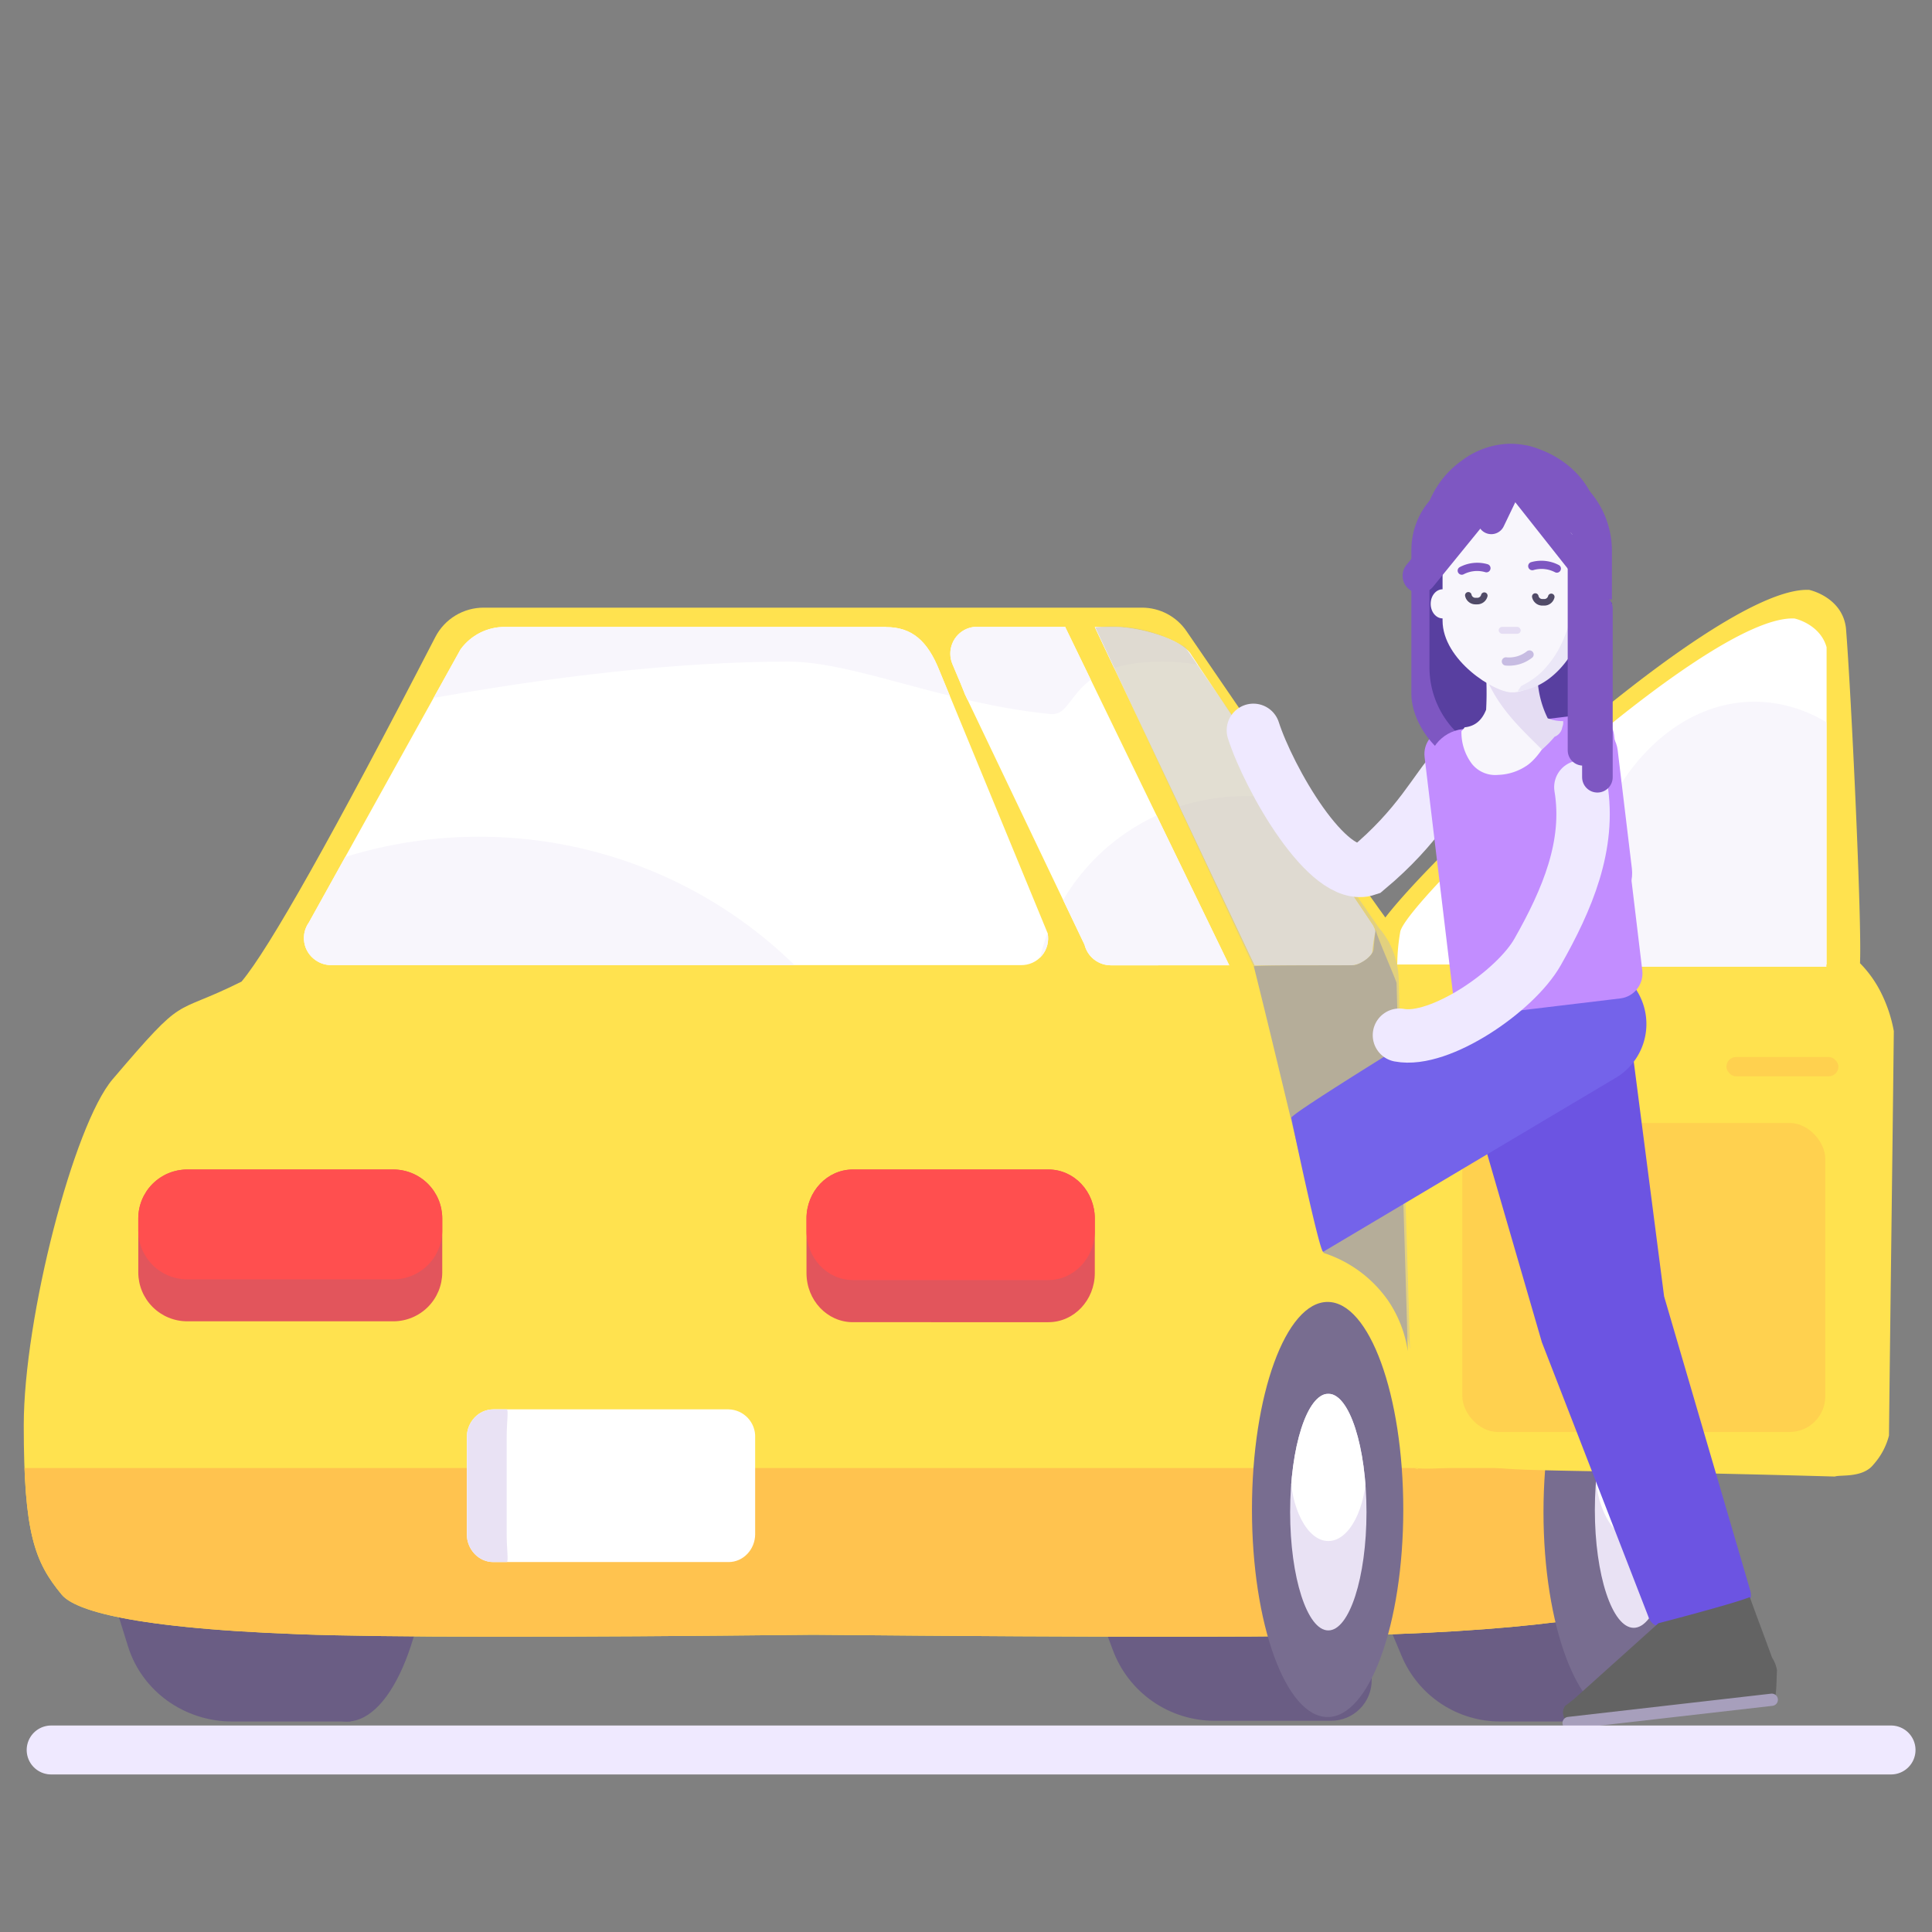 <svg xmlns="http://www.w3.org/2000/svg" xmlns:xlink="http://www.w3.org/1999/xlink" viewBox="0 0 750 750"><rect x="0" y="0" width="750" height="750" fill="#808080" stroke="none"/><defs><style>.cls-1,.cls-57,.cls-66,.cls-68,.cls-69,.cls-72,.cls-74,.cls-75{fill:none;}.cls-2{clip-path:url(#clip-path);}.cls-3{fill:#6a5d84;}.cls-4{clip-path:url(#clip-path-2);}.cls-5{clip-path:url(#clip-path-3);}.cls-6{clip-path:url(#clip-path-4);}.cls-7{clip-path:url(#clip-path-5);}.cls-8{isolation:isolate;}.cls-9{clip-path:url(#clip-path-6);}.cls-10{clip-path:url(#clip-path-7);}.cls-11{fill:#ffe24f;}.cls-12{clip-path:url(#clip-path-9);}.cls-13,.cls-56{fill:#ffc34f;}.cls-14{clip-path:url(#clip-path-12);}.cls-15{clip-path:url(#clip-path-14);}.cls-16{clip-path:url(#clip-path-15);}.cls-17{fill:#fff;}.cls-18{clip-path:url(#clip-path-17);}.cls-19{fill:#f8f6fc;}.cls-20{clip-path:url(#clip-path-20);}.cls-21{clip-path:url(#clip-path-23);}.cls-22{clip-path:url(#clip-path-25);}.cls-23{fill:#786d90;}.cls-24{clip-path:url(#clip-path-26);}.cls-25{clip-path:url(#clip-path-27);}.cls-26{clip-path:url(#clip-path-28);}.cls-27{clip-path:url(#clip-path-29);}.cls-28{fill:#e9e2f4;}.cls-29{clip-path:url(#clip-path-31);}.cls-30{clip-path:url(#clip-path-33);}.cls-31{clip-path:url(#clip-path-34);}.cls-32{clip-path:url(#clip-path-35);}.cls-33{clip-path:url(#clip-path-37);}.cls-34{clip-path:url(#clip-path-39);}.cls-35{clip-path:url(#clip-path-40);}.cls-36{clip-path:url(#clip-path-41);}.cls-37{clip-path:url(#clip-path-43);}.cls-38{clip-path:url(#clip-path-46);}.cls-39{clip-path:url(#clip-path-48);}.cls-40{clip-path:url(#clip-path-49);}.cls-41{clip-path:url(#clip-path-51);}.cls-42{clip-path:url(#clip-path-53);}.cls-43{clip-path:url(#clip-path-54);}.cls-44{clip-path:url(#clip-path-55);}.cls-45{fill:#e2555c;}.cls-46{clip-path:url(#clip-path-56);}.cls-47{fill:#ff4f4f;}.cls-48{clip-path:url(#clip-path-57);}.cls-49{clip-path:url(#clip-path-58);}.cls-50{clip-path:url(#clip-path-59);}.cls-51{clip-path:url(#clip-path-60);}.cls-52{clip-path:url(#clip-path-61);}.cls-53{clip-path:url(#clip-path-63);}.cls-54{fill:#c9c1a9;}.cls-54,.cls-56{opacity:0.52;}.cls-55{fill:#b5ad99;}.cls-57,.cls-75{stroke:#efe9ff;}.cls-57,.cls-66,.cls-68,.cls-69,.cls-70,.cls-71,.cls-72,.cls-74,.cls-75{stroke-linecap:round;}.cls-57,.cls-66,.cls-67,.cls-68,.cls-69,.cls-70,.cls-71,.cls-72,.cls-74,.cls-75{stroke-miterlimit:10;}.cls-57{stroke-width:20.73px;}.cls-58{fill:#6c54e2;}.cls-59{fill:#7463ea;}.cls-60{fill:#c28dff;}.cls-61,.cls-70,.cls-71{fill:#363145;}.cls-62{fill:#7e57c2;}.cls-63{fill:#583fa0;}.cls-64,.cls-67{fill:#e5ddf3;}.cls-65{fill:#ebe7f7;}.cls-66,.cls-68,.cls-69,.cls-70,.cls-71{stroke:#7e57c2;}.cls-66,.cls-67{stroke-width:2.67px;}.cls-67{stroke:#c7bce2;}.cls-68{stroke-width:13.36px;}.cls-69{stroke-width:10.69px;}.cls-70{stroke-width:9.62px;}.cls-71{stroke-width:11.87px;}.cls-72{stroke:#514b68;stroke-width:2.54px;}.cls-73{fill:#636363;}.cls-74{stroke:#a79fbc;stroke-width:4.75px;}.cls-75{stroke-width:19px;}</style><clipPath id="clip-path"><path class="cls-1" d="M32.73,584.63l103.34,2v81.65H90.12c-18.59,0-35-11.79-40.41-29.11Z"/></clipPath><clipPath id="clip-path-2"><ellipse class="cls-1" cx="134.65" cy="587.26" rx="32.27" ry="81.04"/></clipPath><clipPath id="clip-path-3"><path class="cls-1" d="M411.24,584.63H532.49v67.63A15.74,15.74,0,0,1,516.66,668H471.6A42.08,42.08,0,0,1,432,640.54Z"/></clipPath><clipPath id="clip-path-4"><path class="cls-1" d="M519.63,584.63l123.74,2v66.29a15.43,15.43,0,0,1-15.49,15.36H582.41a41.41,41.41,0,0,1-38.2-25.2Z"/></clipPath><clipPath id="clip-path-5"><path class="cls-1" d="M443.31,235.89H187.8A21.09,21.09,0,0,0,169,247.28Q109.79,362,93.76,381.06c-27.82,13.88-20.88,3.7-50.05,37.92C28.62,436.7,9.22,511.47,9.22,553.37s4.25,53,14.75,65.68c4.05,4.85,20.89,12.73,92.22,15.36q49.22,1.82,199.46.2,175.73,1.62,224.93-.2C611.91,631.78,641.89,624,646,619.05c10.51-12.66,14.75-23.78,14.75-65.68S641.35,436.7,626.26,419c-29.17-34.22-41.9-24-69.79-37.92q-16.15-19.31-95.78-135.94A20.9,20.9,0,0,0,443.31,235.89Z"/></clipPath><clipPath id="clip-path-6"><rect class="cls-1" x="-105.97" y="201.2" width="804.91" height="472.28"/></clipPath><clipPath id="clip-path-7"><rect class="cls-1" x="7.13" y="234.41" width="658.54" height="405.79"/></clipPath><clipPath id="clip-path-9"><rect class="cls-1" x="-103.68" y="569.88" width="801.28" height="73.16"/></clipPath><clipPath id="clip-path-12"><path class="cls-1" d="M413.53,243.44l63.66,131.29H431.25a10.53,10.53,0,0,1-10.24-8l-46.55-97.47-.13-.41c-.47-1.28-2-4.92-4.58-11a10.46,10.46,0,0,1,5.52-13.74,10.7,10.7,0,0,1,4.18-.81h34.08Zm19.87,0c7.75,0,25.47,4.24,29.17,11L533,359.3a10.85,10.85,0,0,1,1.28,5,10.48,10.48,0,0,1-10.58,10.44H487.09L425,243.44Zm-89.45,0c10.1,0,16.16,5.39,20.74,16.91l42,101.92a10.36,10.36,0,0,1-10.38,12.39H128.52a10.54,10.54,0,0,1-6.13-2,10.41,10.41,0,0,1-2.49-14.55l58.87-106A21.13,21.13,0,0,1,196,243.37H344Z"/></clipPath><clipPath id="clip-path-14"><rect class="cls-1" x="7.13" y="207.8" width="565.44" height="465.61"/></clipPath><clipPath id="clip-path-15"><rect class="cls-1" x="113.57" y="241.08" width="425.73" height="139.71"/></clipPath><clipPath id="clip-path-17"><path class="cls-1" d="M159.58,235.89H492v36.58q-14.25-15.66-40.89-15.63c-37.05,0-32.81,21.36-43.31,20.35-41-4-76.19-20.35-101.65-20.35q-62,0-146.65,15.7V235.89Z"/></clipPath><clipPath id="clip-path-20"><ellipse class="cls-1" cx="185.98" cy="497.26" rx="174.13" ry="172.45"/></clipPath><clipPath id="clip-path-23"><ellipse class="cls-1" cx="483.45" cy="390.09" rx="81.78" ry="81.04"/></clipPath><clipPath id="clip-path-25"><ellipse class="cls-1" cx="629.09" cy="586.99" rx="29.91" ry="79.82"/></clipPath><clipPath id="clip-path-26"><ellipse class="cls-1" cx="515.38" cy="585.98" rx="29.37" ry="80.57"/></clipPath><clipPath id="clip-path-27"><ellipse class="cls-1" cx="515.65" cy="586.99" rx="14.82" ry="45.94"/></clipPath><clipPath id="clip-path-28"><rect class="cls-1" x="466.14" y="507.16" width="99.76" height="159.65"/></clipPath><clipPath id="clip-path-29"><rect class="cls-1" x="499.35" y="540.44" width="33.28" height="93.09"/></clipPath><clipPath id="clip-path-31"><ellipse class="cls-1" cx="515.65" cy="569.67" rx="14.82" ry="28.56"/></clipPath><clipPath id="clip-path-33"><ellipse class="cls-1" cx="634.21" cy="586.18" rx="15.09" ry="45.74"/></clipPath><clipPath id="clip-path-34"><rect class="cls-1" x="585.84" y="507.16" width="99.76" height="159.65"/></clipPath><clipPath id="clip-path-35"><rect class="cls-1" x="612.45" y="540.44" width="39.88" height="93.09"/></clipPath><clipPath id="clip-path-37"><ellipse class="cls-1" cx="634.21" cy="568.87" rx="15.09" ry="28.43"/></clipPath><clipPath id="clip-path-39"><path class="cls-1" d="M560.25,340.84h51.19a7.74,7.74,0,0,1,7.68,7.75v26.68a7.68,7.68,0,0,1-7.68,7.74H560.25a7.73,7.73,0,0,1-7.68-7.74V348.59A7.74,7.74,0,0,1,560.25,340.84Z"/></clipPath><clipPath id="clip-path-40"><rect class="cls-1" x="519.36" y="307.63" width="133.04" height="113.1"/></clipPath><clipPath id="clip-path-41"><rect class="cls-1" x="552.57" y="340.84" width="66.49" height="46.55"/></clipPath><clipPath id="clip-path-43"><path class="cls-1" d="M560.25,367.59h51.19c4.25,0,7.68,1.28,7.68,2.83v9.83c0,1.55-3.43,2.83-7.68,2.83H560.25c-4.25,0-7.68-1.28-7.68-2.83v-9.83C552.57,368.87,556,367.59,560.25,367.59Z"/></clipPath><clipPath id="clip-path-46"><path class="cls-1" d="M563,346h35.43a5.51,5.51,0,0,1,5.32,5.73v19.6a5.5,5.5,0,0,1-5.32,5.72H563a5.51,5.51,0,0,1-5.32-5.72v-19.6A5.56,5.56,0,0,1,563,346Z"/></clipPath><clipPath id="clip-path-48"><rect class="cls-1" x="519.36" y="307.63" width="119.7" height="106.43"/></clipPath><clipPath id="clip-path-49"><rect class="cls-1" x="552.57" y="340.84" width="53.22" height="39.88"/></clipPath><clipPath id="clip-path-51"><path class="cls-1" d="M563,346h35.43c3,0,5.32,1.48,5.32,3.23v11.25c0,1.82-2.35,3.24-5.32,3.24H563c-3,0-5.32-1.48-5.32-3.24V349.26C557.69,347.51,560.11,346,563,346Z"/></clipPath><clipPath id="clip-path-53"><rect class="cls-1" x="519.36" y="307.63" width="119.7" height="93.09"/></clipPath><clipPath id="clip-path-54"><rect class="cls-1" x="552.57" y="340.84" width="53.22" height="26.61"/></clipPath><clipPath id="clip-path-55"><path class="cls-1" d="M331.08,454H407c10,0,18,8.55,18,19.06v21.15c0,10.51-8.08,19.06-18,19.06H331.08c-10,0-18-8.55-18-19.06V473C313.09,462.5,321.18,454,331.08,454Z"/></clipPath><clipPath id="clip-path-56"><path class="cls-1" d="M331.08,454H407c10,0,18,8.55,18,19.06v4.78c0,10.51-8.08,19.07-18,19.07H331.08c-10,0-18-8.56-18-19.07V473C313.09,462.5,321.18,454,331.08,454Z"/></clipPath><clipPath id="clip-path-57"><path class="cls-1" d="M72.68,454h80a19,19,0,0,1,19,18.92V494a19,19,0,0,1-19,18.93h-80a19,19,0,0,1-19-18.93v-21A19,19,0,0,1,72.68,454Z"/></clipPath><clipPath id="clip-path-58"><path class="cls-1" d="M72.68,454h80a19,19,0,0,1,19,18.92v4.79a19,19,0,0,1-19,18.93h-80a19,19,0,0,1-19-18.93v-4.79A19,19,0,0,1,72.68,454Z"/></clipPath><clipPath id="clip-path-59"><path class="cls-1" d="M282.85,547.11H191.51c-5.66,0-10.31,4.85-10.31,10.91v37.45c0,6,4.58,10.92,10.31,10.92h91.34c5.66,0,10.31-4.85,10.31-10.92V558A10.57,10.57,0,0,0,282.85,547.11Z"/></clipPath><clipPath id="clip-path-60"><rect class="cls-1" x="146.84" y="513.83" width="179.59" height="126.37"/></clipPath><clipPath id="clip-path-61"><rect class="cls-1" x="180.05" y="547.11" width="113.1" height="59.89"/></clipPath><clipPath id="clip-path-63"><path class="cls-1" d="M196.69,547.11h-14c-.81,0-1.41,4.85-1.41,10.91v37.45c0,6,.6,10.92,1.41,10.92h14c.81,0,0-4.85,0-10.92V558C196.69,552,197.5,547.11,196.69,547.11Z"/></clipPath></defs><g id="Layer_2" data-name="Layer 2"><g class="cls-2"><rect class="cls-3" x="-0.55" y="551.35" width="169.89" height="150.15"/></g><g class="cls-4"><rect class="cls-3" x="69.04" y="472.94" width="131.09" height="228.56"/></g><g class="cls-5"><rect class="cls-3" x="378.03" y="551.35" width="187.81" height="149.81"/></g><g class="cls-6"><rect class="cls-3" x="486.42" y="551.35" width="190.23" height="150.15"/></g><g class="cls-7"><g class="cls-8"><g class="cls-9"><g class="cls-10"><rect class="cls-11" x="-23.99" y="202.68" width="718.08" height="465.95"/></g></g><g class="cls-9"><g class="cls-12"><g class="cls-10"><rect class="cls-13" x="-136.95" y="536.6" width="867.83" height="139.71"/></g></g></g><g class="cls-9"><g class="cls-14"><g class="cls-10"><g class="cls-8"><g class="cls-15"><g class="cls-16"><rect class="cls-17" x="84.74" y="210.16" width="482.79" height="197.84"/></g></g><g class="cls-15"><g class="cls-18"><g class="cls-16"><rect class="cls-19" x="126.37" y="202.68" width="398.92" height="107.85"/></g></g></g><g class="cls-15"><g class="cls-20"><g class="cls-16"><rect class="cls-19" x="-21.43" y="291.53" width="414.75" height="411.45"/></g></g></g><g class="cls-15"><g class="cls-21"><g class="cls-16"><rect class="cls-19" x="368.4" y="275.84" width="230.11" height="228.56"/></g></g></g></g></g></g></g></g></g><g class="cls-22"><rect class="cls-23" x="565.91" y="473.88" width="126.37" height="226.14"/></g><g class="cls-24"><rect class="cls-23" x="452.8" y="472.2" width="125.23" height="227.62"/></g><g class="cls-25"><g class="cls-8"><g class="cls-26"><g class="cls-27"><rect class="cls-28" x="467.62" y="507.84" width="96.13" height="158.44"/></g></g><g class="cls-26"><g class="cls-29"><g class="cls-27"><rect class="cls-17" x="467.62" y="507.84" width="96.13" height="123.68"/></g></g></g></g></g><g class="cls-30"><g class="cls-8"><g class="cls-31"><g class="cls-32"><rect class="cls-28" x="585.84" y="507.16" width="96.67" height="158.03"/></g></g><g class="cls-31"><g class="cls-33"><g class="cls-32"><rect class="cls-17" x="585.84" y="507.16" width="96.67" height="123.41"/></g></g></g></g></g><g class="cls-34"><g class="cls-8"><g class="cls-35"><g class="cls-36"><rect class="cls-11" x="519.36" y="307.63" width="133.04" height="108.72"/></g></g><g class="cls-35"><g class="cls-37"><g class="cls-36"><rect class="cls-13" x="519.36" y="334.31" width="133.04" height="82.05"/></g></g></g><g class="cls-35"><g class="cls-38"><g class="cls-36"><g class="cls-8"><g class="cls-39"><g class="cls-40"><rect class="cls-19" x="524.48" y="312.75" width="112.56" height="97.54"/></g></g></g></g></g></g><g class="cls-35"><g class="cls-41"><g class="cls-36"><g class="cls-8"><g class="cls-42"><g class="cls-43"><rect class="cls-17" x="524.48" y="312.75" width="112.56" height="84.27"/></g></g></g></g></g></g></g></g><g class="cls-44"><rect class="cls-45" x="279.88" y="420.67" width="178.38" height="125.77"/></g><g class="cls-46"><rect class="cls-47" x="279.88" y="420.67" width="178.38" height="109.4"/></g><g class="cls-48"><rect class="cls-45" x="20.4" y="420.67" width="184.51" height="125.5"/></g><g class="cls-49"><rect class="cls-47" x="20.4" y="420.67" width="184.51" height="109.19"/></g><g class="cls-50"><g class="cls-8"><g class="cls-51"><g class="cls-52"><rect class="cls-17" x="148.06" y="513.83" width="178.38" height="125.77"/></g></g><g class="cls-51"><g class="cls-53"><g class="cls-52"><rect class="cls-28" x="148.06" y="513.83" width="82.32" height="125.77"/></g></g></g></g></g></g><g id="Layer_3" data-name="Layer 3"><path class="cls-11" d="M533.6,393.08c.59,44.57,11.59,90.1,13.53,136.53.57,13.66,2.57,27.23,3.24,40.72,2.28.48-9.19-2.33-5.34-1.18,8.91,2.66,29.1-1,29.79-.72,7.12,3.23,30.86,1.78,137.48,4.76,2-.79,10.83.67,15-4.69a26.87,26.87,0,0,0,6-11.22c.63-56.69,1.25-100.33,1.88-157a55.35,55.35,0,0,0-4.69-14.37,44.92,44.92,0,0,0-8.44-12c.77-16.32-3.47-105.72-5.45-130.06-1.18-10.26-10.69-14-14.24-14.85C664.24,227.06,536,349.64,533.6,363.14A87.1,87.1,0,0,0,533.6,393.08Z"/><path class="cls-17" d="M709.08,374.41V251.26c-2.1-7.56-9.51-10.48-12.45-11.16C662,238.33,545.73,349.49,543.57,361.74a78.23,78.23,0,0,0-1.16,12.67Z"/><path class="cls-19" d="M709,280.4a53.84,53.84,0,0,0-27.85-8c-38.23,0-69.21,42.23-69.21,94.32,0,2.9.11,5.75.29,8.58H709Z"/></g><g id="Layer_4" data-name="Layer 4"><path class="cls-54" d="M460.1,251.21l75.26,109.07a30.67,30.67,0,0,1,4.36,6.54A33,33,0,0,1,543,381c.19,9.21,2.11,65.51,4.36,142.89a47.31,47.31,0,0,0-7.64-19.64,48.71,48.71,0,0,0-25.08-18.54L487.37,376.64Q456.29,310.1,425.2,243.57a54.2,54.2,0,0,1,13.09,0A54.85,54.85,0,0,1,460.1,251.21Z"/><path class="cls-55" d="M534,360.85s-.45,3.88-.83,8c-.78,3-5.67,5.57-7.33,5.81-2.36.19-36.13-.07-39.12.45,9.09,36.36,18,74.91,27.07,111.27a48.7,48.7,0,0,1,25.09,18.54,47.23,47.23,0,0,1,7.63,19.63c-2.25-77.37-4.16-133.67-4.36-142.88C542.11,380.73,534.34,363.16,534,360.85Z"/><rect class="cls-56" x="567.68" y="435.94" width="140.89" height="119.97" rx="13.86"/></g><g id="Layer_1" data-name="Layer 1"><path class="cls-57" d="M565.31,297.72c-8.39,9.15-14.2,22.69-34.62,39.72-15.25,5.2-38.21-35.48-44.13-53.92"/><path class="cls-58" d="M677.45,622.92l-33.09,8.17c-1.8.44-3.86-1.26-4.57-3.77L598.55,521.05l-24-82.61c-.71-2.52,7-23.68,8.76-24.13l33.08-8.16c1.8-.45,16.95-.84,16.95-.84L646,503.24l33.47,114.29C680.15,620.05,679.25,622.47,677.45,622.92Z"/><path class="cls-59" d="M635.84,385.3l-2.5-4.25a25.05,25.05,0,0,0-33.86-8.94s-98.76,59.78-98.17,61.83c.45,2.71,11.06,52.73,12.37,52l113.08-67.25A24.31,24.31,0,0,0,635.84,385.3Z"/><rect class="cls-60" x="558.24" y="279.41" width="74.04" height="111.87" rx="9.76" transform="translate(1226.24 597.36) rotate(173.16)"/><rect class="cls-61" x="553.76" y="180.03" width="70.83" height="114.92" rx="35.41" transform="translate(1178.34 474.98) rotate(-180)"/><rect class="cls-62" x="547.89" y="183.94" width="70.83" height="114.92" rx="29.61" transform="translate(1166.61 482.8) rotate(-180)"/><path class="cls-63" d="M554.92,215v44.09a35.42,35.42,0,0,0,35.41,35.42h0a35.42,35.42,0,0,0,35.42-35.42V234"/><path class="cls-62" d="M625.75,232.81V213.86a35.41,35.41,0,0,0-35.42-35.41h0a35.41,35.41,0,0,0-35.41,35.41"/><rect class="cls-60" x="556.94" y="280.22" width="74.04" height="76.73" rx="15.2" transform="translate(1221.65 564.12) rotate(173.16)"/><path class="cls-19" d="M568.57,282.34c3.29-.32,6.44-2,8.34-6.83a121.45,121.45,0,0,0-.24-16.74c-.22-2.64,1.54-4.92,3-4.92,1.2,0,2,1,2.53,2.41a17.68,17.68,0,0,0,7.39,1.31c1.57-3.41,5.66-2.53,5.46,2.71a54.52,54.52,0,0,0,3,20.63,9.19,9.19,0,0,0,4.58,1.17,6.91,6.91,0,0,1-.26,2.5,5.08,5.08,0,0,1-2.21,4C598,291.94,595.75,295,593,297a21.1,21.1,0,0,1-11.42,3.81,11.59,11.59,0,0,1-10.16-4.25,20.33,20.33,0,0,1-4.09-12.73A7.89,7.89,0,0,0,568.57,282.34Z"/><path class="cls-64" d="M603.5,286a45.3,45.3,0,0,1-4.93,5l-3.13-3.13c-6.09-6-12.28-12.4-16.51-20.47a63.25,63.25,0,0,1-4.77-11.63l-.24-.88a4.08,4.08,0,0,1,3-1.57,3.57,3.57,0,0,1,3.28,2.28,31.37,31.37,0,0,0,6.37,1.15,5.57,5.57,0,0,0,6.41.23,6.35,6.35,0,0,0,1.7-1.77c1.34.56,2.35,2,2.24,4.17a38.62,38.62,0,0,0,3.9,19.46,15.46,15.46,0,0,0,6,1.09,4.86,4.86,0,0,1-.34,2.36A4.71,4.71,0,0,1,603.5,286Z"/><path class="cls-62" d="M557.26,213a53.8,53.8,0,0,0-.16,9.24,2.89,2.89,0,1,1-5.78-.21,51.76,51.76,0,0,1,.16-9.23C551.87,209.06,557.66,209.25,557.26,213Z"/><path class="cls-62" d="M552.38,205.92a45.56,45.56,0,0,1,1.87-9.64,36.28,36.28,0,0,1,13-17.32,32.23,32.23,0,0,1,18.75-6.7,31.48,31.48,0,0,1,12.29,2.42c2.62,1,13.55,5.46,19.24,16.88a26.78,26.78,0,0,1,3,9.19c.44,3.57-.28,4.5.19,10.36.27,3.27.64,4.89.1,5.14-.82.37-3.07-2.64-4.53-5.53-.23-.45-.42-.88-.6-1.29-5.72-1.73-10.18-5.61-14.29-9.85-3.39-3.48-10.34-12.69-16-8.63-2.74,3.82-3,9.4-4.23,9.27-.63-.07-1.43-1.57-1.87-9.12-.76-1.28-1.86-2.81-2.8-2.6-1.26.26-.72,3.31-2.49,6.18-1.66,2.69-3.42,2.14-9,5.87-3.49,2.32-5.24,3.48-6.23,5.37-1.32,2.53-.83,4.34-2.81,7.19-.41.6-2.21,3.18-3.28,2.78C551.23,215.34,551.93,209.55,552.38,205.92Z"/><ellipse class="cls-19" cx="560.01" cy="234.41" rx="4.62" ry="5.65"/><path class="cls-19" d="M587.12,268.77h0c7.43.3,27.14-12.54,27.14-27.87V216c0-15.34-12.21-27.88-27.14-27.88h0C572.19,188.08,560,200.62,560,216V240.9C560,256.23,580.26,269.07,587.12,268.77Z"/><path class="cls-65" d="M590.76,266.22c.67-.39,1.35-.75,2-1.13a29.33,29.33,0,0,0,5.44-4A38.45,38.45,0,0,0,606,250.24c3.94-8.16,5.42-16.9,5.84-25.9.38-8.13.51-17.05-1.56-25a45.74,45.74,0,0,0-3.35-8.77c-.15-.87-.32-1.73-.51-2.59,7.14,8.27,11.73,21,11.73,35.36,0,23.94-12.79,43.51-29,45,.45-.66.89-1.33,1.31-2Z"/><path class="cls-62" d="M589.57,184.58a17.6,17.6,0,0,0,3-8.74,14.29,14.29,0,0,0-.07-2.93,38.4,38.4,0,0,1,5.24,1.64c2.69,1,13.86,5.46,19.67,16.88a26.15,26.15,0,0,1,3.09,9.18c.45,3.57-.29,4.51.19,10.37.27,3.26.66,4.88.1,5.13-.83.37-3.14-2.64-4.63-5.53-.23-.45-.43-.87-.61-1.29-5.85-1.73-10.4-5.61-14.61-9.84-3.31-3.33-10-11.88-15.54-9.09C586.69,188.38,588.2,186.55,589.57,184.58Z"/><path class="cls-57" d="M613.69,305.56c3.74,22.51-5.25,43.64-16.8,64-8.63,15.24-38,35.28-53.63,32.3"/><path class="cls-66" d="M567.34,221.31a13.19,13.19,0,0,1,9.76-1c.33.1.19.62-.14.52a12.66,12.66,0,0,0-9.35.9C567.31,221.93,567,221.47,567.34,221.31Z"/><path class="cls-66" d="M604.49,220.52a13.25,13.25,0,0,0-9.77-1,.27.27,0,0,0,.15.51,12.66,12.66,0,0,1,9.35.9C604.52,221.14,604.79,220.68,604.49,220.52Z"/><path class="cls-67" d="M593.94,254.27a13.17,13.17,0,0,1-9.41,2.76.27.27,0,0,1,.05-.53,12.6,12.6,0,0,0,9-2.63C593.86,253.65,594.22,254.06,593.94,254.27Z"/><rect class="cls-64" x="581.78" y="243.36" width="8.55" height="2.67" rx="1.34" transform="translate(1172.12 489.39) rotate(-180)"/><line class="cls-68" x1="576.5" y1="192.38" x2="551.16" y2="223.52"/><line class="cls-69" x1="585.02" y1="189.31" x2="578.92" y2="202.02"/><line class="cls-70" x1="592.17" y1="192.2" x2="617.07" y2="223.7"/><line class="cls-71" x1="620.11" y1="236.27" x2="620.11" y2="301.73"/><line class="cls-71" x1="614.52" y1="218.44" x2="614.52" y2="291.27"/><path class="cls-72" d="M570,231.1a2.81,2.81,0,0,0,2.75,2.24h.73a2.81,2.81,0,0,0,2.72-2.11"/><path class="cls-72" d="M596,231.58a2.8,2.8,0,0,0,2.75,2.24h.73a2.81,2.81,0,0,0,2.72-2.11"/><path class="cls-62" d="M610.79,207.37a13.66,13.66,0,0,1,6.22,5l.51-.88c-.39,0-.75-.69-1-1l-.87-1.11c-.6-.77-1.2-1.54-1.83-2.28a16.31,16.31,0,0,0-4.27-3.67.59.59,0,0,0-.86.66c.58,2.93,3.11,4.77,4.76,7.08l1-.6q-1.35-1.76-2.85-3.39a.59.59,0,0,0-1,.26,4.45,4.45,0,0,0,.93,3.6c.8,1.23,1.7,2.39,2.59,3.54.3.39,1.18.36,1.1-.29-.26-2-.58-3.94-1-5.9l-1.13.32,1.21,4,1.07-.45-1.29-2c-.34-.54-.67-1.26-1.3-1.51a1.07,1.07,0,0,0-1.39.49.93.93,0,0,0,.62,1.27.6.6,0,0,0,.57-1,6.13,6.13,0,0,1-1.32-1.94l-.35.86c.29-.12,1,.68,1.18.88.41.39.81.8,1.19,1.21a22,22,0,0,1,2.1,2.71c.3.43,1.16.32,1.1-.3a17.5,17.5,0,0,0-1.8-6.12c-.3-.58-1.33-.17-1.07.45l.84,2.1a5.48,5.48,0,0,1,.58,2.05l1.15-.16a16.12,16.12,0,0,0-1.77-3.58c-.34-.53-1.31-.21-1.07.45a8.55,8.55,0,0,0,3.54,4.36.6.6,0,0,0,.89-.51,6.06,6.06,0,0,0-1.57-4.23.59.59,0,0,0-.92.12c-.52.89,0,1.74.31,2.61a7.36,7.36,0,0,1,.29,3.06h1.17a7.76,7.76,0,0,0-1.29-3.69.6.6,0,0,0-.8-.21c-1.1.56,0,2.22.3,2.94.46,1,1.32,2,2.53,1.43A.59.59,0,0,0,618,213a54.83,54.83,0,0,0-5.95-4.67c-.6-.41-1.08.44-.71.92l2,2.63c.42.54,1.23-.15.92-.71l-1.94-3.53c-.37-.66-1.38-.07-1,.59l1.95,3.53.92-.71-2-2.63-.71.92a52.69,52.69,0,0,1,5.71,4.49l.12-.92c-.48.21-.84-.82-1-1.1s-.23-.54-.35-.8l-.16-.36c-.12-.33,0-.18-.18-.08l-.8-.21a6.51,6.51,0,0,1,1.13,3.09.59.59,0,0,0,1.17,0,8.21,8.21,0,0,0-.14-2.66,7.72,7.72,0,0,0-.38-1.24c-.13-.33-.44-.83-.24-1.18l-.92.12a4.84,4.84,0,0,1,1.22,3.4l.89-.5a7.31,7.31,0,0,1-3-3.66l-1.07.45a15.43,15.43,0,0,1,1.65,3.3.59.59,0,0,0,1.16-.15,5.7,5.7,0,0,0-.55-2.18l-.92-2.28-1.08.45a15.78,15.78,0,0,1,1.64,5.53l1.1-.3a24.28,24.28,0,0,0-2.66-3.33c-.49-.51-1-1-1.55-1.48a1.56,1.56,0,0,0-1.59-.52.59.59,0,0,0-.35.86,7.13,7.13,0,0,0,1.5,2.18l.58-1c-.12.22-.11.38,0,.47a.52.52,0,0,1,.11.1l.17.24.59.93,1.12,1.76c.35.54,1.28.21,1.08-.45l-1.21-4a.59.59,0,0,0-1.13.32c.36,1.85.67,3.71.91,5.58l1.1-.3c-.78-1-1.55-2-2.27-3s-1.46-2-1.14-3.19l-1,.26c.93,1,1.82,2.06,2.66,3.16.45.58,1.46,0,1-.6-1.58-2.19-4.1-4-4.65-6.79l-.86.66a16.68,16.68,0,0,1,4.46,4c.64.77,1.25,1.57,1.86,2.36s1.15,1.73,2.21,1.83a.59.59,0,0,0,.5-.88,15,15,0,0,0-6.91-5.5c-.71-.28-1,.86-.32,1.13Z"/><rect class="cls-56" x="670.19" y="410.33" width="43.48" height="7.5" rx="3.75"/></g><g id="Layer_6" data-name="Layer 6"><path class="cls-73" d="M689.32,657.61c.38-3.08.33-6.17.51-9.26,0-.1-.05-.19-.06-.23a12.28,12.28,0,0,0-1.85-4.6c-2.26-6.3-6.4-17.22-8.65-23.53-5.81,2.46-35.5,10.16-35.5,10.16l-32.59,29.28q-1.29,1.05-2.67,2.1l-.94.7a4.74,4.74,0,0,0-.83,2.53,6,6,0,0,0,2.43,4.55l1-.12c13.78-1.62,60.29-5.11,78.57-8.52A25.07,25.07,0,0,0,689.32,657.61Z"/><line class="cls-74" x1="608.92" y1="668.87" x2="687.81" y2="659.84"/><line class="cls-75" x1="19.86" y1="679.34" x2="734.1" y2="679.34"/></g></svg>